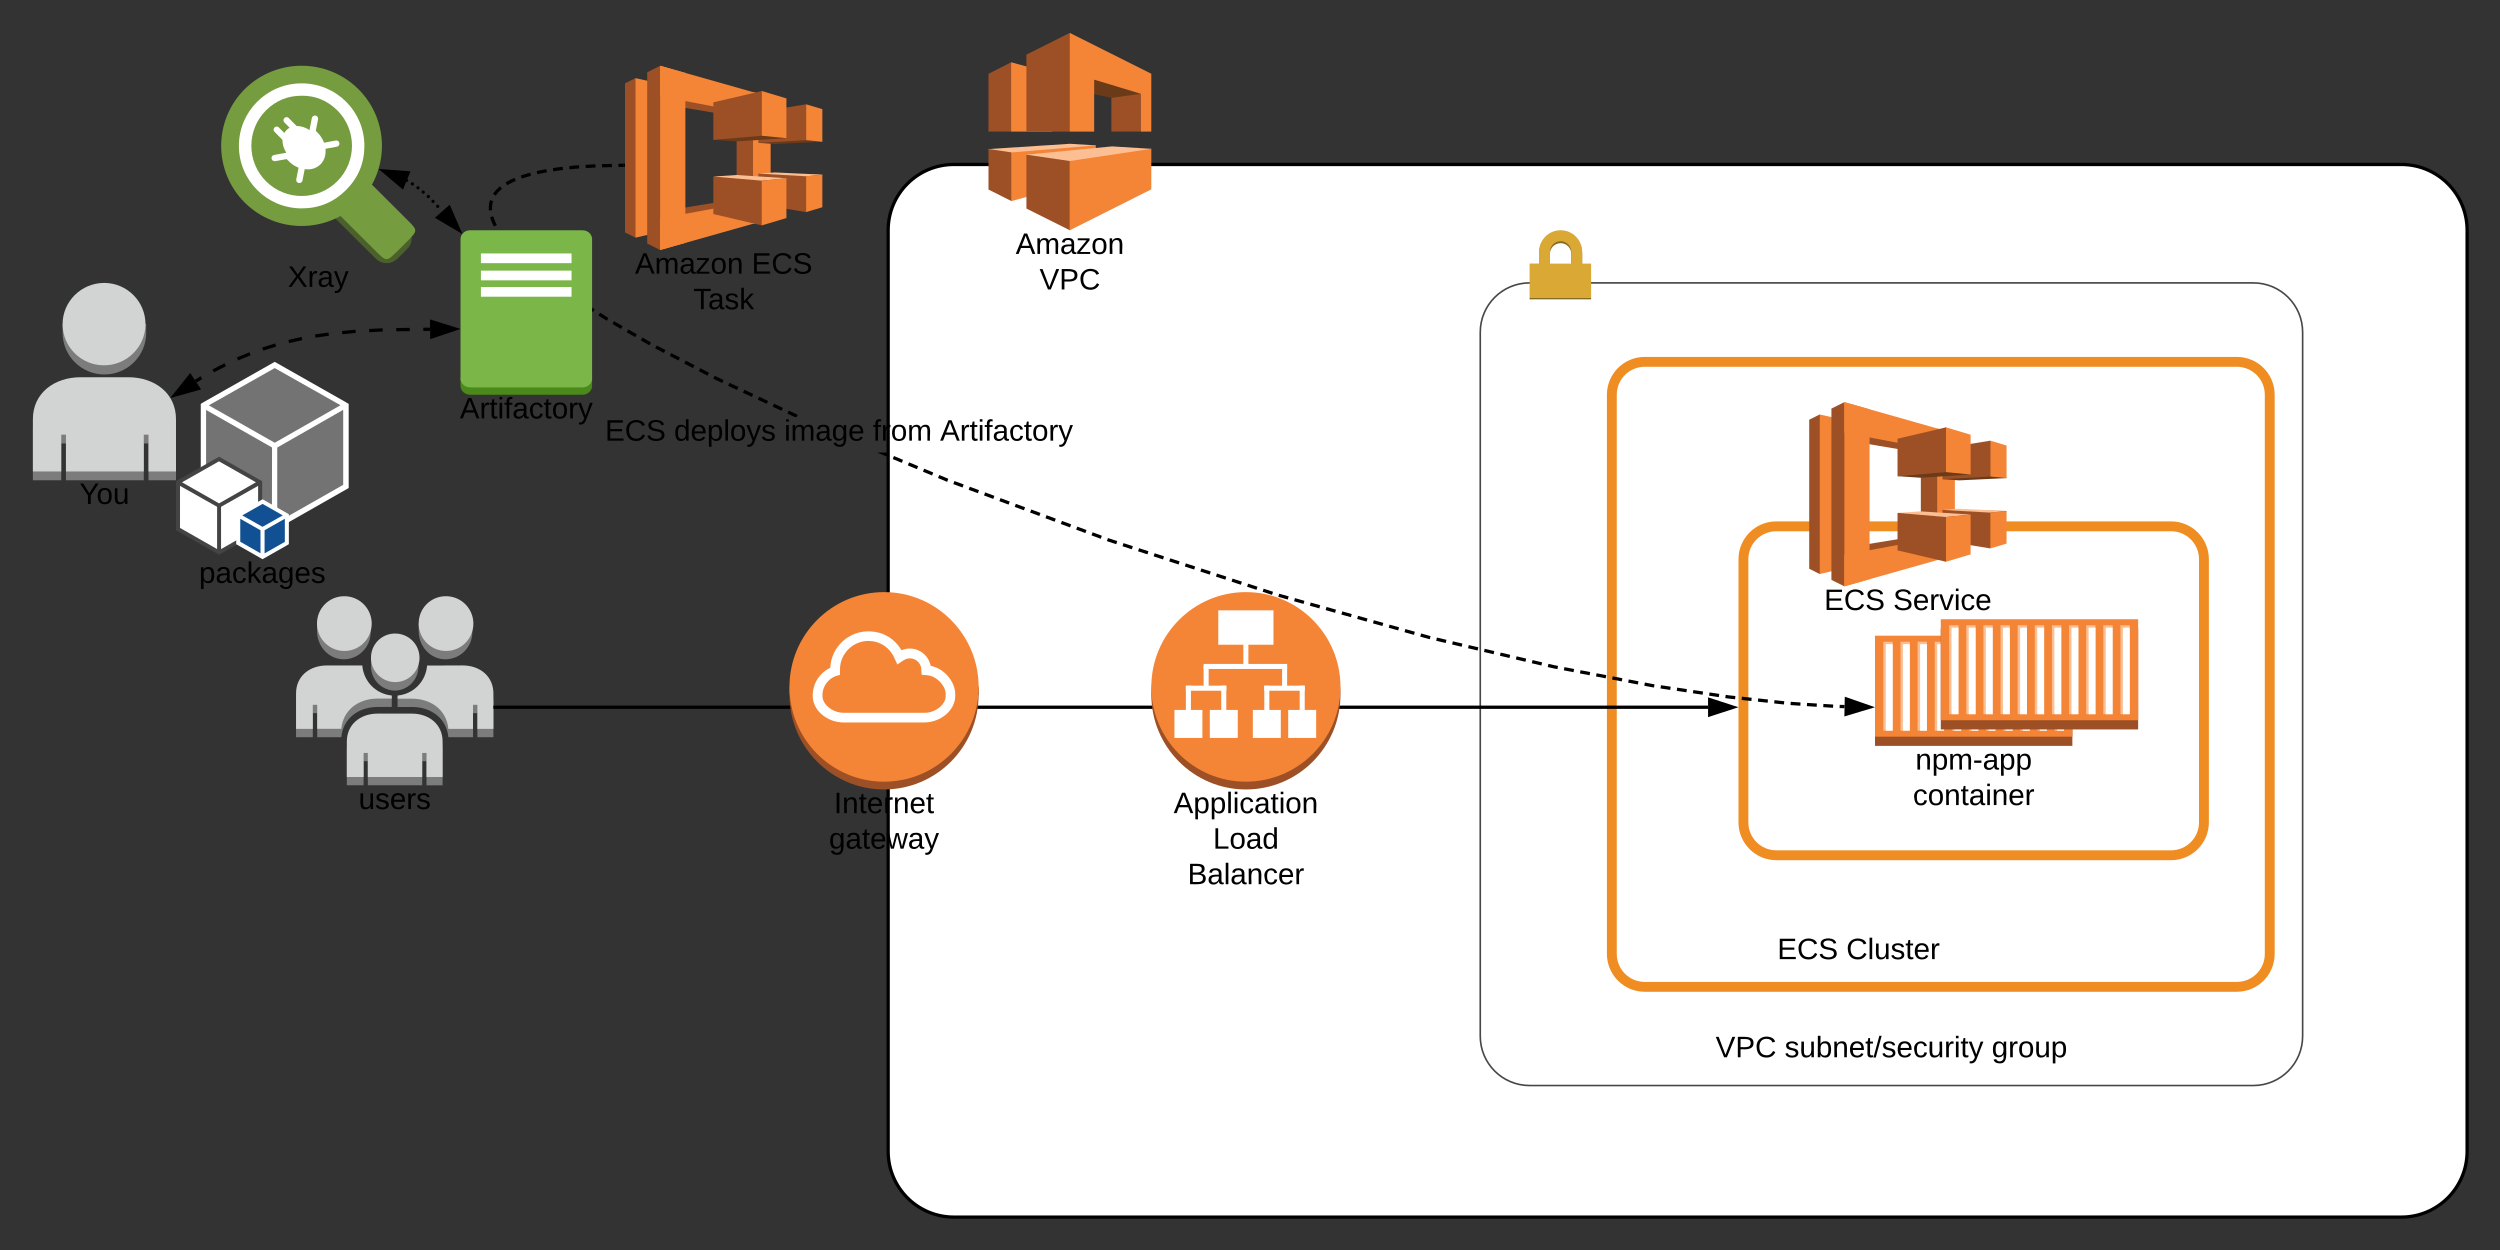 <svg xmlns="http://www.w3.org/2000/svg" xmlns:xlink="http://www.w3.org/1999/xlink" xmlns:lucid="lucid" width="1520" height="760"><rect width="100%" height="100%" fill="#333333" stroke="none"/><g transform="translate(-280 -260)" lucid:page-tab-id="w-uMUxCK7cDO"><path d="M820 400c0-22.1 17.9-40 40-40h880c22.1 0 40 17.9 40 40v560c0 22.1-17.9 40-40 40H860c-22.1 0-40-17.9-40-40z" stroke="#000" stroke-width="2" fill="#fff"/><path d="M1260 500c0-11.05 8.95-20 20-20h360c11.05 0 20 8.95 20 20v340c0 11.05-8.95 20-20 20h-360c-11.05 0-20-8.95-20-20z" stroke="#ef8d22" stroke-width="6" fill="#fff"/><path d="M1340 600c0-11.05 8.95-20 20-20h240c11.05 0 20 8.95 20 20v160c0 11.05-8.95 20-20 20h-240c-11.05 0-20-8.95-20-20z" stroke="#ef8d22" stroke-width="6" fill="#fff"/><path d="M946.27 348.4l-15.73-.98-49.54 3.2 13.97 31.63 51.3-33.86z" fill="#fbbf93"/><path d="M894.78 297.87l-13.78 7v35.12h13.78l19.5-17.74-19.5-24.4z" fill="#9d5025"/><path d="M946.27 348.38l-51.3 4.3v29.57l51.3-14V348.4zM919.78 340h-25v-42.13l25 6.78V340z" fill="#f58536"/><path d="M955.72 339.95l17.94.04v-34.56l-17.94 2.97v31.55z" fill="#9d5025"/><path d="M920.57 311.9l16.14-16.25L973.66 317l-17.94 2.53-35.13-7.62z" fill="#6b3a19"/><path d="M904.06 340h26.38l13.83-27.72L930.44 280l-26.38 13.2V340z" fill="#9d5025"/><path d="M930.44 280v60h14.82v-31.56l28.4 8.58V340h6.33v-35.16L930.43 280z" fill="#f58536"/><path d="M881 350.6l13.98 2.06v29.6l-13.98-7V350.6z" fill="#9d5025"/><path d="M980 350.48L956.14 349l-52.1 5.05L930.42 400l49.6-49.52z" fill="#fbbf93"/><path d="M980 350.48l-49.56 7.42V400L980 375.12v-24.65z" fill="#f58536"/><path d="M904.06 354.05l26.38 3.86V400l-26.38-13.2v-32.75z" fill="#9d5025"/><use xlink:href="#a" transform="matrix(1,0,0,1,881,400) translate(16.525 14.4)"/><use xlink:href="#b" transform="matrix(1,0,0,1,881,400) translate(31.025 36)"/><path d="M1420 652.1h120v61.4h-120v-61.4z" fill="#9d5025"/><path d="M1420 646.5h120v61.4h-120v-61.4z" fill="#f58536"/><path d="M1445.92 650.17h5.65v54.08h-5.65v-54.08zM1456.34 650.17h5.65v54.08h-5.66v-54.08zM1466.75 650.17h5.65v54.08h-5.65v-54.08zM1425.1 650.17h5.64v54.08h-5.65v-54.08zM1435.5 650.17h5.66v54.08h-5.66v-54.08zM1477.17 650.17h5.65v54.08h-5.65v-54.08zM1487.58 650.17h5.66v54.08h-5.66v-54.08zM1498 650.17h5.65v54.08H1498v-54.08zM1508.4 650.17h5.66v54.08h-5.66v-54.08zM1518.82 650.17h5.65v54.08h-5.65v-54.08zM1529.24 650.17h5.65v54.08h-5.66v-54.08z" fill="#fbbf93"/><path d="M1426.56 651.63h4.2v52.62h-4.2v-52.62zM1436.98 651.63h4.2v52.62h-4.2v-52.62zM1447.4 651.63h4.18v52.62h-4.18v-52.62zM1457.8 651.63h4.2v52.62h-4.2v-52.62zM1468.22 651.63h4.18v52.62h-4.18v-52.62zM1478.63 651.63h4.2v52.62h-4.2v-52.62zM1489.05 651.63h4.2v52.62h-4.2v-52.62zM1499.46 651.63h4.2v52.62h-4.2v-52.62zM1509.88 651.63h4.2v52.62h-4.2v-52.62zM1520.3 651.63h4.18v52.62h-4.18v-52.62zM1530.7 651.63h4.2v52.62h-4.2v-52.62z" fill="#fff"/><use xlink:href="#c" transform="matrix(1,0,0,1,1420,713.5) translate(24.55 14.4)"/><use xlink:href="#d" transform="matrix(1,0,0,1,1420,713.5) translate(23.05 36)"/><path d="M1180 462c0-16.57 13.43-30 30-30h440c16.57 0 30 13.43 30 30v428c0 16.57-13.43 30-30 30h-440c-16.57 0-30-13.43-30-30z" stroke="#474747" fill-opacity="0"/><path d="M1241.97 420.24v-5.9c0-7.25-5.88-13.13-13.12-13.13-7.24 0-13.12 5.9-13.12 13.14v5.9h6.64v-5.9c0-3.58 2.9-6.5 6.48-6.5 3.57 0 6.48 2.92 6.48 6.5v5.9h6.64z" fill="#876a22"/><path d="M1241.98 420.26h5.42v20.83H1210v-20.84h5.72v-7.1c0-7.28 5.87-13.16 13.13-13.16 7.26 0 13.13 5.88 13.13 13.15v7.1zm-6.66 0v-7.1c0-3.6-2.88-6.5-6.47-6.5-3.6 0-6.47 2.9-6.47 6.5v7.1h12.94z" fill="#daa835"/><path d="M1210 441.1h37.4v.9H1210z" fill="#876a22"/><use xlink:href="#e" transform="matrix(1,0,0,1,1180,890) translate(143.1 12.8)"/><use xlink:href="#f" transform="matrix(1,0,0,1,1180,890) translate(185.05 12.8)"/><use xlink:href="#g" transform="matrix(1,0,0,1,1180,890) translate(310.95 12.8)"/><path d="M666.4 307.48l-6.4 3.2v90.63l6.4 3.2 25.33-46.66-25.32-50.36zM685.97 323.83l9.43-13.4 42.4 18.85-9.9 1.58-41.93-7.03zM678.62 389.1l10.42 14.33 48.77-21.05-9.4-1.46-49.78 8.2z" fill="#9d5025"/><path d="M681.38 401l-14.96 3.5V307.5l14.96 3.4V401z" fill="#f58536"/><path d="M673.5 303.92l7.9-3.92 14.8 62.27L681.4 412l-7.9-3.92V303.92zM727.86 380.83l9.95 1.53 9.12-25.37-9.1-27.7-9.96 1.58v49.95z" fill="#9d5025"/><path d="M696.7 407.63L681.38 412V300l15.32 4.37v103.26z" fill="#f58536"/><path d="M748.25 380.42l-66.87 12.44V412l66.87-18.9v-12.68zM748.37 331.28l-67-12.73V300l67 19v12.28z" fill="#f58536"/><path d="M737.82 316l10.74 2.97v74.12l-10.74 2.95V316z" fill="#f58536"/><path d="M780 346.2l-28.78 1.36-10.16-.7 29.08-23.43L780 346.2z" fill="#6b3a19"/><path d="M741.06 346.86l29.08-1.64v-21.8l-29.08 4.72v18.72z" fill="#9d5025"/><path d="M713.7 345.02l29.47-29.7 14.98 28.7-30.54 1.94-13.9-.94z" fill="#6b3a19"/><path d="M713.7 345.04l29.46-2.5v-27.2l-29.46 6.88v22.82zM741.06 365.5l38.93.7-9.86 22.74-29.08-4.7V365.5z" fill="#9d5025"/><path d="M713.7 367.35l44.45 1-14.98 28.7-29.47-6.9v-22.8z" fill="#9d5025"/><path d="M713.7 367.34l29.47 2.5 14.98-1.48-30.54-1.96-13.9.94zM780 366.18l-28.78-1.34-10.16.67 29.08 1.67 9.85-1z" fill="#fbbf93"/><path d="M770.15 345.2l9.84 1v-19.83l-9.85-2.94v21.78zM758.14 344.03l-14.98-1.5v-27.2l14.98 4.5v24.2zM770.15 367.16l9.84-.98V386l-9.85 2.94v-21.78zM758.14 368.36l-14.98 1.5v27.18l14.98-4.48v-24.2z" fill="#f58536"/><use xlink:href="#h" transform="matrix(1,0,0,1,660,412) translate(6.05 14.4)"/><use xlink:href="#i" transform="matrix(1,0,0,1,660,412) translate(77 14.4)"/><use xlink:href="#j" transform="matrix(1,0,0,1,660,412) translate(41.525 36)"/><path d="M1386.4 511.98l-6.4 3.2v90.63l6.4 3.2 25.33-46.66-25.32-50.36zM1405.97 528.33l9.43-13.4 42.4 18.85-9.9 1.58-41.93-7.03zM1398.62 593.6l10.42 14.33 48.77-21.05-9.4-1.46-49.78 8.2z" fill="#9d5025"/><path d="M1401.38 605.5l-14.96 3.5V512l14.96 3.4v90.13z" fill="#f58536"/><path d="M1393.5 508.42l7.9-3.92 14.8 62.27-14.8 49.73-7.9-3.92V508.42zM1447.86 585.33l9.95 1.53 9.12-25.37-9.1-27.7-9.96 1.58v49.95z" fill="#9d5025"/><path d="M1416.7 612.13l-15.32 4.37v-112l15.32 4.37v103.26z" fill="#f58536"/><path d="M1468.25 584.92l-66.87 12.44v19.13l66.87-18.9v-12.68zM1468.37 535.78l-67-12.73V504.5l67 19v12.28z" fill="#f58536"/><path d="M1457.82 520.5l10.74 2.97v74.12l-10.74 2.95V520.5z" fill="#f58536"/><path d="M1500 550.7l-28.78 1.36-10.16-.7 29.08-23.43 9.85 22.77z" fill="#6b3a19"/><path d="M1461.06 551.36l29.08-1.64v-21.8l-29.08 4.72v18.72z" fill="#9d5025"/><path d="M1433.7 549.52l29.47-29.7 14.98 28.7-30.54 1.94-13.9-.94z" fill="#6b3a19"/><path d="M1433.7 549.54l29.46-2.5v-27.2l-29.46 6.88v22.82zM1461.06 570l38.93.7-9.86 22.74-29.08-4.7V570z" fill="#9d5025"/><path d="M1433.7 571.85l44.45 1-14.98 28.7-29.47-6.9v-22.8z" fill="#9d5025"/><path d="M1433.7 571.84l29.47 2.5 14.98-1.48-30.54-1.96-13.9.94zM1500 570.68l-28.78-1.34-10.16.67 29.08 1.67 9.85-1z" fill="#fbbf93"/><path d="M1490.15 549.7l9.84 1v-19.83l-9.85-2.94v21.78zM1478.14 548.53l-14.98-1.5v-27.2l14.98 4.5v24.2zM1490.15 571.66l9.84-.98v19.82l-9.85 2.94v-21.78zM1478.14 572.86l-14.98 1.5v27.18l14.98-4.48v-24.2z" fill="#f58536"/><use xlink:href="#k" transform="matrix(1,0,0,1,1380,616.5) translate(9.075 14.4)"/><use xlink:href="#l" transform="matrix(1,0,0,1,1380,616.5) translate(51.025 14.4)"/><path d="M1460 642.1h120v61.4h-120v-61.4z" fill="#9d5025"/><path d="M1460 636.5h120v61.4h-120v-61.4z" fill="#f58536"/><path d="M1485.92 640.17h5.65v54.08h-5.65v-54.08zM1496.34 640.17h5.65v54.08h-5.66v-54.08zM1506.75 640.17h5.65v54.08h-5.65v-54.08zM1465.1 640.17h5.64v54.08h-5.65v-54.08zM1475.5 640.17h5.66v54.08h-5.66v-54.08zM1517.17 640.17h5.65v54.08h-5.65v-54.08zM1527.58 640.17h5.66v54.08h-5.66v-54.08zM1538 640.17h5.65v54.08H1538v-54.08zM1548.4 640.17h5.66v54.08h-5.66v-54.08zM1558.82 640.17h5.65v54.08h-5.65v-54.08zM1569.24 640.17h5.65v54.08h-5.66v-54.08z" fill="#fbbf93"/><path d="M1466.56 641.63h4.2v52.62h-4.2v-52.62zM1476.98 641.63h4.2v52.62h-4.2v-52.62zM1487.4 641.63h4.18v52.62h-4.18v-52.62zM1497.8 641.63h4.2v52.62h-4.2v-52.62zM1508.22 641.63h4.18v52.62h-4.18v-52.62zM1518.63 641.63h4.2v52.62h-4.2v-52.62zM1529.05 641.63h4.2v52.62h-4.2v-52.62zM1539.46 641.63h4.2v52.62h-4.2v-52.62zM1549.88 641.63h4.2v52.62h-4.2v-52.62zM1560.3 641.63h4.18v52.62h-4.18v-52.62zM1570.7 641.63h4.2v52.62h-4.2v-52.62z" fill="#fff"/><path d="M1320 820h180v40h-180z" stroke="#000" stroke-opacity="0" stroke-width="2" fill="#fff" fill-opacity="0"/><use xlink:href="#k" transform="matrix(1,0,0,1,1325,825) translate(35.6 18.15)"/><use xlink:href="#m" transform="matrix(1,0,0,1,1325,825) translate(77.55 18.15)"/><path d="M561.18 669.72c11.06 0 18.8 6.98 18.8 16.92v21.58h-9.72v-14.64h-2.67v14.64H552.6c-1-10.94-9.84-18.38-22.24-18.38h-8.62v-5.97c9.5-.85 17.12-4.5 17.94-14.2h.87zM499.34 669.7h.93c.88 9.68 8.44 13.34 17.93 14.2v5.93h-8.44c-12.4 0-21.3 7.48-22.23 18.4h-14.67v-14.66h-2.68v14.65H460V686.6c0-10 7.74-16.94 18.86-16.94z" fill="#7d7c7c"/><path d="M530.3 698.93c11.06 0 18.8 6.98 18.8 16.93v21.63h-9.78v-14.7h-2.62v14.65h-33.07V722.8h-2.56v14.65h-10.2v-21.6c0-9.94 7.75-16.92 18.8-16.92zM489.06 627.56l16.32 11.6v5c.1 9.14-7.18 16.6-16.28 16.7h-.04c-8.94 0-16.32-7.47-16.32-17.42v-4.4zM550.86 627.56l16.32 11.6v5c.1 9.14-7.18 16.6-16.28 16.7h-.04c-8.94 0-16.32-7.47-16.32-17.42v-4.4zM520 650.34l14.4 10.2v4.5c.14 8.07-6.28 14.72-14.35 14.87H520c-8.17-.2-14.63-6.94-14.42-15.1 0-.12 0-.2.02-.33v-4.02z" fill="#7d7c7c"/><path d="M550.88 622.5c9.18-.17 16.76 7.16 16.93 16.35.17 9.2-7.14 16.78-16.32 16.94-9.18.16-16.76-7.17-16.92-16.35v-.34c-.07-9.08 7.2-16.53 16.32-16.6zM519.96 645.2c8.14-.2 14.9 6.25 15.1 14.4.18 8.15-6.25 14.9-14.4 15.12-8.13.18-14.9-6.26-15.1-14.4v-.36c-.08-8.07 6.35-14.65 14.4-14.77zM561.18 664.58c11.06 0 18.8 6.98 18.8 16.94v21.64h-9.72V688.5h-2.67v14.66H552.6c-1-10.96-9.84-18.36-22.24-18.36h-8.62v-1.9c9.73-.96 17.12-8.52 17.94-18.24h.87zM499.34 664.6h.93c.82 9.75 8.2 17.3 17.93 18.27v1.85h-8.44c-12.4 0-21.3 7.48-22.23 18.4h-14.67V688.5h-2.68v14.65H460v-21.63c0-10 7.74-16.93 18.86-16.93z" fill="#d2d3d3"/><path d="M530.3 693.87c11.06 0 18.8 6.98 18.8 16.93v21.63h-9.78v-14.65h-2.62v14.65h-33.07v-14.65h-2.56v14.65h-10.2V710.8c0-9.95 7.75-16.93 18.8-16.93zM489.07 622.5c9.18-.17 16.76 7.16 16.93 16.35.16 9.2-7.15 16.78-16.33 16.94-9.18.16-16.76-7.17-16.93-16.35v-.34c-.06-9.08 7.22-16.5 16.33-16.6z" fill="#d2d3d3"/><use xlink:href="#n" transform="matrix(1,0,0,1,460,737.5) translate(38.025 14.4)"/><path d="M581 690h737.5" stroke="#000" stroke-width="2" fill="none"/><path d="M581.02 691H580v-2H581z"/><path d="M1333.76 690l-14.26 4.64v-9.28z" stroke="#000" stroke-width="2"/><path d="M875 682.36c0 31.8-25.76 57.63-57.5 57.63S760 714.16 760 682.35c0-31.8 25.76-57.63 57.5-57.63s57.5 25.82 57.5 57.63z" fill="#9d5025"/><path d="M760 677.62h115v4.73H760v-4.73z" fill="#9d5025"/><path d="M875 677.63c0 31.8-25.76 57.63-57.5 57.63S760 709.44 760 677.63c0-31.8 25.76-57.63 57.5-57.63s57.5 25.82 57.5 57.63z" fill="#f58536"/><path d="M774.14 683.36v-1.5c.44-7 4.34-12.8 10.66-15.86.6-12.86 11.52-22.8 24.43-22.12 8.05.38 14.8 4.5 18.88 11.47 6.6-2.77 14.13.28 16.9 6.82.43.95.7 1.72.86 2.67 8.67 1.72 14.9 10.03 14.9 17.02v1.4c0 8.53-8.83 16-18.88 16h-48.94c-9.96.07-18.8-7.42-18.8-15.9z" fill="#fff"/><path d="M829.27 661.48l-3.67 2.54-1.87-4.06c-2.85-6.34-8.7-10.23-15.66-10.27H808c-9.52 0-17.3 7.77-17.3 17.38v3.23l-2.7.8c-4.57 1.83-7.57 5.85-7.94 10.8v1.4c0 4.66 5.7 10.08 12.96 10.08h49c7.33 0 12.95-5.42 12.95-10.1v-1.4c0-4.7-5.25-10.87-11.3-11.35l-3.3-.26-.24-3.28c0-1.4-.44-2.54-1.2-3.68-2.17-3.2-6.5-3.98-9.66-1.8z" fill="#f58536"/><use xlink:href="#o" transform="matrix(1,0,0,1,760,740) translate(27.025 14.4)"/><use xlink:href="#p" transform="matrix(1,0,0,1,760,740) translate(24.025 36)"/><path d="M1095 682.36c0 31.8-25.76 57.63-57.5 57.63S980 714.16 980 682.35c0-31.8 25.76-57.63 57.5-57.63s57.5 25.82 57.5 57.63z" fill="#9d5025"/><path d="M1095 677.63c0 31.8-25.76 57.63-57.5 57.63S980 709.44 980 677.63c0-31.8 25.76-57.63 57.5-57.63s57.5 25.82 57.5 57.63z" fill="#f58536"/><path d="M1054.27 631.08V652h-33.56v-20.92h33.57zM1080.22 691.64v17.04h-17v-17.04h17zM1058.73 691.64v17.04h-17v-17.04h17zM1032.56 691.64v17.04h-17v-17.04h17zM1011.05 691.64v17.04h-17v-17.04h17z" fill="#fff"/><path d="M1001.02 676.9h3.06v16.7h-3.06v-16.7z" fill="#fff"/><path d="M1001.02 676.9h24.57v3.05H1001v-3.06z" fill="#fff"/><path d="M1022.53 676.9h3.06v16.7h-3.07v-16.7zM1048.7 676.9h3.06v16.7h-3.06v-16.7z" fill="#fff"/><path d="M1048.7 676.9h24.57v3.05h-24.57v-3.06z" fill="#fff"/><path d="M1070.2 676.9h3.07v16.7h-3.06v-16.7zM1011.8 664.95h3.06v13.47h-3.06v-13.47zM1035.96 648.92h3.06v16.28h-3.06v-16.28z" fill="#fff"/><path d="M1011.8 663.67h50.77v3.06h-50.77v-3.06z" fill="#fff"/><path d="M1059.5 664.95h3.07v13.47h-3.06v-13.47z" fill="#fff"/><use xlink:href="#q" transform="matrix(1,0,0,1,980,740) translate(13.575 14.4)"/><use xlink:href="#r" transform="matrix(1,0,0,1,980,740) translate(37.5 36)"/><use xlink:href="#s" transform="matrix(1,0,0,1,980,740) translate(22.05 57.6)"/><path d="M1401.52 688.6l-.04 2-3-.07.06-2zm-6.92-.24l-.13 2-5.96-.4.14-1.98zm-9.94-.63l-.12 2-5.96-.4.12-1.98zm-9.93-.64l-.13 2-5.96-.4.13-2zm-9.9-.76l-.2 2-5.94-.64.2-2zm-9.9-1.05l-.2 1.98-5.94-.63.2-2zm-9.9-1.06l-.2 2-5.94-.64.2-2zm-13.8-1.46l3.9.4-.2 2-3.95-.42-2.03-.3.3-1.98zm-5.92-.88l-.28 1.98-5.9-.88.28-1.98zm-9.84-1.47l-.3 1.98-5.9-.87.3-1.97zm-9.85-1.46l-.28 1.98-5.9-.88.28-1.98zm-9.84-1.46l-.3 2-5.9-.9.3-1.97zm-11.16-1.65l1.3.2-.28 1.97-1.35-.2-4.57-.87.38-1.97zm-8.44-1.62l-.37 1.97-5.88-1.13.38-1.96zm-9.77-1.87l-.4 1.96-5.86-1.12.38-1.97zm-9.8-1.88l-.37 1.97-5.87-1.13.38-1.96zm-9.77-1.87l-.38 1.97-5.87-1.12.38-1.96zm-9.78-1.86l-.38 1.96-5.87-1.12.38-1.97zm-12.18-2.34l2.4.46-.38 1.97-2.44-.47-3.45-.8.47-1.96zm-7.27-1.7l-.46 1.94-5.82-1.37.46-1.95zm-9.7-2.3l-.45 1.96-5.82-1.37.46-1.96zm-9.7-2.27l-.45 1.94-5.8-1.36.45-1.94zm-9.68-2.28l-.46 1.94-5.8-1.38.44-1.94zm-9.7-2.3l-.45 1.96-5.82-1.36.46-1.94zm-9.7-2.27l-.44 1.95-5.82-1.37.46-1.95zm-9.68-2.28l-.46 1.95-5.8-1.37.45-1.95zm-10.23-2.4l.55.12-.46 1.95-.6-.14-5.2-1.46.53-1.93zm-9-2.53l-.54 1.93-5.76-1.6.54-1.94zm-9.6-2.68l-.53 1.9-5.76-1.6.55-1.92zm-9.58-2.7l-.54 1.93-5.75-1.6.53-1.94zm-9.6-2.68l-.53 1.93-5.76-1.6.54-1.94zm-9.58-2.68l-.54 1.92-5.75-1.6.54-1.93zm-9.6-2.7l-.53 1.94-5.74-1.6.54-1.94zm-9.58-2.67l-.54 1.93-5.75-1.6.54-1.94zm-9.6-2.68l-.53 1.9-5.75-1.6.54-1.92zm-9.58-2.7l-.53 1.93-5.76-1.6.53-1.94zm-9.5-2.8l-.62 1.9-5.68-1.85.6-1.9zm-9.47-3.08l-.6 1.9-5.7-1.85.63-1.9zm-9.46-3.08l-.62 1.9-5.68-1.84.62-1.9zm-9.47-3.08l-.62 1.9-5.68-1.84.62-1.9zm-9.47-3.08l-.62 1.9-5.68-1.84.62-1.9zm-9.47-3.08l-.62 1.9-5.67-1.84.62-1.9zm-9.47-3.07l-.62 1.9-5.68-1.85.62-1.9zm-9.47-3.08l-.63 1.9-5.68-1.85.6-1.9zm-9.48-3.08l-.62 1.9-5.68-1.85.62-1.9zm-9.47-3.08l-.62 1.9-5.68-1.85.62-1.9zm-13.96-4.55l4.48 1.46-.62 1.9-4.53-1.46-1.17-.44.7-1.87zm-4.88-1.8l-.7 1.87-5.6-2.08.7-1.88zm-9.33-3.47l-.7 1.87-5.6-2.08.7-1.87zm-9.34-3.47l-.7 1.88-5.6-2.08.7-1.87zm-9.34-3.46l-.7 1.88-5.6-2.08.7-1.88zm-9.33-3.47l-.7 1.88-5.6-2.08.7-1.88zm-9.35-3.46l-.7 1.88-5.6-2.08.7-1.87zm-9.33-3.46l-.7 1.87-5.6-2.07.7-1.87zm-9.33-3.47l-.7 1.88-5.6-2.08.68-1.88zm-9.35-3.46l-.7 1.88-5.6-2.08.7-1.87zm-9.33-3.46l-.7 1.87-5.6-2.07.7-1.87zm-9.85-3.66l.5.2-.68 1.87-.57-.2-5-2.1.77-1.85zm-8.64-3.62l-.77 1.84-5.5-2.3.76-1.85zm-9.18-3.85l-.78 1.85-5.5-2.3.77-1.85zm-9.2-3.84l-.76 1.84-5.52-2.3.78-1.85zm-9.17-3.85l-.77 1.85-5.5-2.3.05-.13h4.84zM765 512.2l-.6 1.32h-1.27l-4.38-2.05.85-1.8zm-9-4.23l-.85 1.8-5.4-2.53.84-1.8zm-9.02-4.23l-.85 1.8-5.4-2.53.84-1.8zm-9-4.23l-.86 1.82-5.4-2.53.84-1.83zm-9.03-4.22l-.85 1.8-5.4-2.52.85-1.8zm-12.43-5.83l3.42 1.6-.85 1.82-3.47-1.63-1.95-1 .93-1.8zm-5.44-2.84l-.93 1.8-5.3-2.77.93-1.78zm-8.83-4.6l-.93 1.8-5.3-2.77.93-1.78zm-8.83-4.6l-.93 1.78-5.3-2.76.92-1.77zm-8.83-4.6l-.94 1.78-5.3-2.76.93-1.77zm-8.8-4.6l-1 1.73-5.17-2.98 1-1.73zm-8.62-4.97l-1 1.73-5.18-2.98 1-1.73zm-8.63-4.97l-1 1.73-5.17-3 1-1.72zm-8.92-5.13l.3.16-1 1.73-.33-.2-4.77-3 1.07-1.7zm-8.1-5.13l-1.06 1.7-5.05-3.2 1.07-1.7zm-10.28-6.5l1.87 1.18-1.07 1.7-1.9-1.22-3.1-2.14 1.15-1.64zm-6.33-4.4l-1.14 1.65-4.9-3.4 1.13-1.65zm-8.1-5.7l-1.2 1.58-4.77-3.6 1.2-1.6zm-7.9-6l-1.26 1.53-4.6-3.8 1.26-1.55zm-11.45-9.84l3.86 3.47-1.34 1.48-3.9-3.48-.56-.55 1.4-1.43zm-6.8-6.9l2.97 3.15.45.45-1.4 1.43-.5-.47-3-3.2-.65-.74 1.5-1.3zm-5.64-7.05l1.47 2.04 1.03 1.3-1.57 1.24-1.05-1.33-1.52-2.1-.98-1.47 1.67-1.1zm-4.9-9.36l.35 1 .43 1.08.53 1.18.66 1.3-1.8.9-.68-1.35-.56-1.26-.46-1.17-.37-1.07-.24-.8 1.9-.57zm-.33-9.98l-.16.53-.13.52-.1.54-.1.56-.07.57-.05.57-.03.6v.64l.03.66.03.33-2 .16-.02-.37-.03-.75v-.7l.03-.7.06-.67.08-.65.1-.64.14-.64.16-.6.17-.58zm5.45-7.46l-.53.45-.67.6-.6.58-.53.57-.48.56-.43.54-.38.53-.2.32-1.68-1.1.24-.36.44-.6.48-.62.53-.62.6-.63.65-.64.73-.67.58-.47zm8.35-4.8l-.75.3-1.72.8-1.47.78-1.28.74-1-1.74 1.32-.76 1.54-.8 1.8-.85.78-.33zm9.3-3.14l-2.72.76-2.92.94-.62-1.9 2.96-.96 2.77-.77zm9.65-2.1l-4.47.85-1.35.33-.45-1.95 1.38-.32 4.52-.86zm9.77-1.4l-1.68.17-4.2.62-.3-1.98 4.25-.62 1.7-.18zm9.87-.93l-2.3.14-3.62.37-.2-1.98 3.67-.4 2.32-.13zm9.93-.62l-5.96.38-.13-2 5.97-.37zm9.9-.2l-5.96.12-.04-2 5.97-.12zm6.98-.14l-2.98.06-.04-2 3-.06z"/><path d="M660 361.44l-1.02.02-.04-2 1.06-.02zM1416.76 689.93l-14.36 4.32.2-9.26z"/><path d="M1420 690l-18.63 5.6.26-12zm-16.57 2.9l10.1-3.04-9.96-3.48z"/><use xlink:href="#k" transform="matrix(1,0,0,1,647.869,513.523) translate(0 14.4)"/><use xlink:href="#t" transform="matrix(1,0,0,1,647.869,513.523) translate(41.95 14.4)"/><use xlink:href="#u" transform="matrix(1,0,0,1,647.869,513.523) translate(108.9 14.4)"/><use xlink:href="#v" transform="matrix(1,0,0,1,647.869,513.523) translate(162.8 14.4)"/><use xlink:href="#w" transform="matrix(1,0,0,1,647.869,513.523) translate(203.7 14.4)"/><path d="M611.2 404.4c3.27 0 5.83 2.4 5.83 5.35l22.96 80v4.9c0 2.95-2.65 5.34-5.85 5.34h-68.3c-3.2 0-5.85-2.4-5.85-5.36v-4.4l25.76-80.5c0-2.95 2.56-5.34 5.84-5.34z" fill="#4c891b"/><path d="M634.15 400c3.2 0 5.84 2.4 5.84 5.35v84.83c0 2.96-2.65 5.35-5.85 5.35h-68.3c-3.2 0-5.85-2.4-5.85-5.35v-84.83c0-2.96 2.64-5.35 5.84-5.35z" fill="#7ab648"/><path d="M627.5 440.4h-55.1v-5.88h55.1zm0-9.96h-55.1v-5.9h55.1zm0-10.44h-55.1v-5.9h55.1z" fill="#fff"/><use xlink:href="#x" transform="matrix(1,0,0,1,560,500) translate(-0.425 14.4)"/><path d="M343.47 437.38l25.4 19.72v5.33c0 13.93-11.38 25.25-25.4 25.25-14 0-25.4-11.32-25.4-25.25v-5.33zM357.94 494.7c16.1 0 29.06 9.67 29.06 25.43V552h-16.7v-22.36h-2.88V552H320.1v-22.36h-2.87V552H300v-31.87c0-15.76 12.96-25.44 29.06-25.44z" fill="#7d7c7c"/><path d="M343.45 432c13.9.1 25.1 11.43 25 25.26-.1 13.83-11.5 24.95-25.4 24.85-13.8-.1-24.95-11.2-25-25 0-13.87 11.4-25.1 25.35-25.1h.05zM357.94 489.36c16.1 0 29.06 9.68 29.06 25.44v31.86h-16.7v-22.4h-2.88v22.4H320.1v-22.4h-2.87v22.4H300V514.8c0-15.76 12.96-25.44 29.06-25.44z" fill="#d2d3d3"/><use xlink:href="#y" transform="matrix(1,0,0,1,300,552) translate(28.325 14.4)"/><path d="M398.95 491.78l2.93-1.83.58-.33m7.16-4.07l.4-.23 6.92-3.56m7.46-3.5l.8-.36 6.8-2.8m7.73-2.84l.12-.05 7.46-2.35.28-.08m7.96-2.14l7.8-1.77.24-.04m8.1-1.5l.74-.12 7.4-1.04m8.2-.93l7.67-.74.52-.04m8.22-.45l8.23-.43m8.24-.15l8.24-.1m8.24-.08l4.12-.04" stroke="#000" stroke-width="2" fill="none"/><path d="M386.23 500.2l9.33-11.73 5.12 7.72zM556.76 460.03l-14.2 4.8-.1-9.28z" stroke="#000" stroke-width="2"/><path d="M447.02 580.43l43.36-24.7v-49.26l-43.36 24.63v49.33z" fill="#737373"/><path d="M403.7 555.72l43.33 24.68v-49.3l-43.33-24.6v49.22zM490.3 506.42L447 481.87l-43.26 24.55L447 531.07l43.3-24.65z" fill="#737373"/><path d="M447.03 529.2l40.02-22.74-.04-.02-39.97 22.75zM407.06 506.44l-.08.02 40.05 22.73-39.97-22.76z" fill="#fff"/><path d="M490.28 504.55L447.03 480l-43.34 24.55-1.63 1.03v51.15l43.34 24.66 1.63.9 1.62-.9L492 556.72v-51.15zm-1.62 50.24l-40.1 22.8V532.1l40.1-22.92zm-43.34 22.8l-40.02-22.8v-45.54l40.1 22.82zm-38.3-71.2l40-22.6 40.02 22.6-40 22.8-40.12-22.7z" fill="#fff"/><path d="M413.23 595.8l24.9-14.17v-28.3l-24.9 14.16v28.3zM388.2 581.65l25 14.25v-28.45l-25-14.2v28.4zM438 553.24l-24.8-14.07-24.8 14.07 24.8 14.12 24.8-14.12z" fill="#fff"/><path d="M413.2 566.03l22.48-12.77h-.02l-22.46 12.77zM390.7 553.25l22.5 12.78-22.5-12.78z" fill="#fff"/><path d="M438.14 551.87l-24.94-14.2-24.94 14.2-1.26.72v29.8l25 14.18 1.2.72 1.2-.72 25-14.18v-29.87zm-1.2 29.1l-22.54 12.87v-25.7l22.53-12.75zm-24.95 12.87l-22.54-12.87V555.4L412 568.14zm-21.33-40.6l22.48-12.75 22.47 12.74-22.42 12.82-22.53-12.82z" fill="#444"/><path d="M439.86 598.15l14.3-8.15v-16.24l-14.3 8.14v16.25zM425.07 590l14.3 8.15V581.9l-14.3-8.14V590zM453.84 573.34l-14.22-8.07-14.22 8.07 14.22 8.1 14.22-8.1z" fill="#115193"/><path d="M439.63 580.34l12.3-6.98h-.02l-12.27 6.98zM427.33 573.35l12.3 7-12.3-7z" fill="#fff"/><path d="M454.4 571.94l-14.76-8.38-14.78 8.38-1.25.7v18.24l14.8 8.42 1.2.7 1.23-.7 14.78-8.42v-18.25zm-1.22 17.52l-12.32 7v-14.07l12.32-7zm-27.1-14.03l12.3 6.96v14.02l-12.3-7.03zm1.24-2.07l12.32-7 12.3 7-12.33 6.95-12.3-6.94z" fill="#fff"/><use xlink:href="#z" transform="matrix(1,0,0,1,387,600) translate(14 14.4)"/><path d="M527.48 411.45l-5.8 5.77c-3.62 3.7-9.64 3.7-13.27 0l-52.56-52.3c-3.7-3.7-3.7-9.7 0-13.3l5.8-5.77c3.62-3.7 9.64-3.7 13.35 0l52.48 52.3 2.78 2v4.7c0 2.6-.93 4.76-2.78 6.6z" fill="#4b612c"/><path d="M463.38 304.66l-31.47 12.4-17.38 32.3v3.98c0-26.87 21.9-48.68 48.86-48.68s48.85 21.8 48.85 48.68v-5.06l-22-33.9z" fill="#4b612c"/><path d="M455.8 346.93l5.8-5.77c6.7-6.6 6.7-6.6 13.3 0l52.6 52.4c6.62 6.6 6.62 6.6 0 13.27l-5.8 5.78c-6.7 6.6-6.7 6.6-13.3 0l-52.6-52.4c-6.6-6.6-6.6-6.6 0-13.27z" fill="#759c3e"/><path d="M497.94 314.22c19.05 19.08 19.05 49.85 0 68.93-19.15 19-50.03 19-69.18 0-19.05-19.08-19.05-49.85 0-68.93 19.15-19 50.03-19 69.18 0z" fill="#759c3e"/><path d="M463.4 386.7c-21.14 0-38.15-17.03-38.15-38.02 0-21.06 17.1-38 38.15-38 21.13 0 38.15 17.02 38.15 38 0 10.5-3.74 19.47-11.22 26.92-7.4 7.37-16.4 11.1-26.93 11.1zm0-68.5c-8.47 0-15.64 2.96-21.67 8.9-11.9 11.93-11.9 31.24.08 43.18 12 11.86 31.3 11.86 43.27-.08 11.9-11.94 11.9-31.25 0-43.1-6.03-5.94-13.28-8.98-21.67-8.9zM463.98 359.22l-2 10.15" fill="#fff"/><path d="M461.98 371.28h-.36c-1.02-.2-1.7-1.18-1.5-2.2l2-10.16c.2-1.03 1.22-1.7 2.26-1.5 1.04.2 1.73 1.2 1.52 2.23l-2 10.16c-.2.9-1 1.52-1.92 1.48zM474.27 349.2l10.2-1.88M474.26 351.08c-1.04.1-1.96-.68-2.04-1.72-.1-1.03.66-1.95 1.7-2.04l10.22-1.88c1.04-.2 2.04.5 2.23 1.54.18 1.04-.5 2.03-1.55 2.22l-10.22 1.88zM457.33 354.22l-10.2 1.86M447.12 357.97c-1.04.1-1.96-.68-2.04-1.72-.1-1.04.66-1.95 1.7-2.05l10.22-1.88c1.04-.18 2.04.5 2.23 1.55.18 1.04-.5 2.03-1.55 2.22l-10.22 1.87zM469.45 342.3l2-10.16M469.46 344.17h-.36c-1.02-.2-1.7-1.18-1.5-2.2l2-10.2c.2-1.03 1.22-1.7 2.26-1.5 1.04.2 1.73 1.2 1.52 2.24l-2 10.17c-.18.92-1 1.54-1.92 1.5zM453.8 344.46l-5.38-5.44M453.8 346.33c-.52 0-.97-.2-1.33-.56l-5.38-5.43c-.84-.63-1-1.8-.4-2.64.64-.83 1.82-1 2.66-.38.14.12.26.23.37.38l5.4 5.36c.74.74.73 1.93-.02 2.66-.35.36-.78.54-1.3.54zM459.68 338.64l-5.37-5.44M459.7 340.52c-.53 0-.98-.18-1.34-.56l-5.38-5.43c-.8-.68-.87-1.87-.2-2.65.7-.8 1.9-.88 2.67-.2.1.07.14.13.2.2l5.4 5.44c.74.75.72 1.94-.02 2.66-.37.37-.8.54-1.32.54z" fill="#fff"/><path d="M455.75 355.5l1.03 1.02c5.14 5.18 12.65 6.1 16.8 2.02 4.16-4.08 3.32-11.6-1.88-16.77-1.02-1.03-1.2-.9-1.2-.9z" fill="#fff"/><path d="M467 362.96c-4.58-.12-8.44-1.8-11.6-5.12l-1.02-1.03c-.74-.73-.74-1.9 0-2.64l14.8-14.6c1.65-1.36 3.2.24 3.8.94 5.86 5.9 6.66 14.64 1.88 19.43-2.2 2.08-4.83 3.08-7.85 3.03zm-8.56-7.53c4.37 4.2 10.5 5 13.83 1.72 3.3-3.28 2.6-9.4-1.56-13.83zM455.54 340.34c-2.68 2.63-2.5 7.3 0 11.5l11.47-11.3c-4.07-2.6-8.78-2.83-11.46-.2z" fill="#fff"/><path d="M455.6 353.7h-.2c-.6-.06-1.07-.36-1.38-.88-3.12-5.07-3.02-10.63.22-13.8 3.25-3.18 8.82-3.22 13.87 0 .9.56 1.15 1.72.6 2.6-.07.13-.16.23-.28.34l-11.47 11.27c-.38.35-.83.52-1.34.48zm4.9-13.35c-1.4-.05-2.6.4-3.64 1.3-1.63 2.08-1.9 4.7-.72 7.06l7.76-7.62c-1.14-.46-2.17-.7-3.4-.73z" fill="#fff"/><g><use xlink:href="#A" transform="matrix(1,0,0,1,414.5,420) translate(40.525 14.4)"/></g><path d="M528.24 369.7c0 .54-.45 1-1 1-.56 0-1-.46-1-1 0-.57.44-1 1-1 .55 0 1 .43 1 1zm3.5 2.12c0 .56-.44 1-1 1-.54 0-1-.44-1-1 0-.55.46-1 1-1 .56 0 1 .45 1 1zm3.4 2.36c0 .55-.46 1-1 1-.57 0-1-.45-1-1 0-.56.43-1 1-1 .54 0 1 .44 1 1zm3.16 2.6c0 .57-.45 1-1 1s-1-.43-1-1c0-.54.45-1 1-1s1 .46 1 1zm3.13 2.7c0 .54-.45 1-1 1s-1-.46-1-1c0-.56.45-1 1-1s1 .44 1 1zm2.85 2.96c0 .55-.45 1-1 1-.56 0-1-.45-1-1s.44-1 1-1c.55 0 1 .45 1 1zm2.82 3c0 .55-.45 1-1 1s-1-.45-1-1c0-.56.45-1 1-1s1 .44 1 1z"/><path d="M513.15 363.95l14.96 1.1-3.5 8.57zM559.03 399.87l-12.92-7.62 6.96-6.14z" stroke="#000" stroke-width="2"/><defs><path d="M205 0l-28-72H64L36 0H1l101-248h38L239 0h-34zm-38-99l-47-123c-12 45-31 82-46 123h93" id="B"/><path d="M210-169c-67 3-38 105-44 169h-31v-121c0-29-5-50-35-48C34-165 62-65 56 0H25l-1-190h30c1 10-1 24 2 32 10-44 99-50 107 0 11-21 27-35 58-36 85-2 47 119 55 194h-31v-121c0-29-5-49-35-48" id="C"/><path d="M141-36C126-15 110 5 73 4 37 3 15-17 15-53c-1-64 63-63 125-63 3-35-9-54-41-54-24 1-41 7-42 31l-33-3c5-37 33-52 76-52 45 0 72 20 72 64v82c-1 20 7 32 28 27v20c-31 9-61-2-59-35zM48-53c0 20 12 33 32 33 41-3 63-29 60-74-43 2-92-5-92 41" id="D"/><path d="M9 0v-24l116-142H16v-24h144v24L44-24h123V0H9" id="E"/><path d="M100-194c62-1 85 37 85 99 1 63-27 99-86 99S16-35 15-95c0-66 28-99 85-99zM99-20c44 1 53-31 53-75 0-43-8-75-51-75s-53 32-53 75 10 74 51 75" id="F"/><path d="M117-194c89-4 53 116 60 194h-32v-121c0-31-8-49-39-48C34-167 62-67 57 0H25l-1-190h30c1 10-1 24 2 32 11-22 29-35 61-36" id="G"/><g id="a"><use transform="matrix(0.05,0,0,0.05,0,0)" xlink:href="#B"/><use transform="matrix(0.05,0,0,0.05,12,0)" xlink:href="#C"/><use transform="matrix(0.05,0,0,0.05,26.95,0)" xlink:href="#D"/><use transform="matrix(0.05,0,0,0.05,36.95,0)" xlink:href="#E"/><use transform="matrix(0.05,0,0,0.05,45.95,0)" xlink:href="#F"/><use transform="matrix(0.05,0,0,0.05,55.95,0)" xlink:href="#G"/></g><path d="M137 0h-34L2-248h35l83 218 83-218h36" id="H"/><path d="M30-248c87 1 191-15 191 75 0 78-77 80-158 76V0H30v-248zm33 125c57 0 124 11 124-50 0-59-68-47-124-48v98" id="I"/><path d="M212-179c-10-28-35-45-73-45-59 0-87 40-87 99 0 60 29 101 89 101 43 0 62-24 78-52l27 14C228-24 195 4 139 4 59 4 22-46 18-125c-6-104 99-153 187-111 19 9 31 26 39 46" id="J"/><g id="b"><use transform="matrix(0.05,0,0,0.05,0,0)" xlink:href="#H"/><use transform="matrix(0.05,0,0,0.05,12,0)" xlink:href="#I"/><use transform="matrix(0.05,0,0,0.05,24,0)" xlink:href="#J"/></g><path d="M115-194c55 1 70 41 70 98S169 2 115 4C84 4 66-9 55-30l1 105H24l-1-265h31l2 30c10-21 28-34 59-34zm-8 174c40 0 45-34 45-75s-6-73-45-74c-42 0-51 32-51 76 0 43 10 73 51 73" id="K"/><path d="M16-82v-28h88v28H16" id="L"/><g id="c"><use transform="matrix(0.05,0,0,0.05,0,0)" xlink:href="#G"/><use transform="matrix(0.05,0,0,0.05,10,0)" xlink:href="#K"/><use transform="matrix(0.05,0,0,0.05,20,0)" xlink:href="#C"/><use transform="matrix(0.05,0,0,0.05,34.95,0)" xlink:href="#L"/><use transform="matrix(0.05,0,0,0.05,40.9,0)" xlink:href="#D"/><use transform="matrix(0.05,0,0,0.05,50.9,0)" xlink:href="#K"/><use transform="matrix(0.05,0,0,0.05,60.9,0)" xlink:href="#K"/></g><path d="M96-169c-40 0-48 33-48 73s9 75 48 75c24 0 41-14 43-38l32 2c-6 37-31 61-74 61-59 0-76-41-82-99-10-93 101-131 147-64 4 7 5 14 7 22l-32 3c-4-21-16-35-41-35" id="M"/><path d="M59-47c-2 24 18 29 38 22v24C64 9 27 4 27-40v-127H5v-23h24l9-43h21v43h35v23H59v120" id="N"/><path d="M24-231v-30h32v30H24zM24 0v-190h32V0H24" id="O"/><path d="M100-194c63 0 86 42 84 106H49c0 40 14 67 53 68 26 1 43-12 49-29l28 8c-11 28-37 45-77 45C44 4 14-33 15-96c1-61 26-98 85-98zm52 81c6-60-76-77-97-28-3 7-6 17-6 28h103" id="P"/><path d="M114-163C36-179 61-72 57 0H25l-1-190h30c1 12-1 29 2 39 6-27 23-49 58-41v29" id="Q"/><g id="d"><use transform="matrix(0.05,0,0,0.05,0,0)" xlink:href="#M"/><use transform="matrix(0.05,0,0,0.05,9,0)" xlink:href="#F"/><use transform="matrix(0.05,0,0,0.05,19,0)" xlink:href="#G"/><use transform="matrix(0.05,0,0,0.05,29,0)" xlink:href="#N"/><use transform="matrix(0.05,0,0,0.05,34,0)" xlink:href="#D"/><use transform="matrix(0.05,0,0,0.05,44,0)" xlink:href="#O"/><use transform="matrix(0.05,0,0,0.05,47.95,0)" xlink:href="#G"/><use transform="matrix(0.05,0,0,0.05,57.95,0)" xlink:href="#P"/><use transform="matrix(0.05,0,0,0.05,67.95,0)" xlink:href="#Q"/></g><g id="e"><use transform="matrix(0.05,0,0,0.05,0,0)" xlink:href="#H"/><use transform="matrix(0.05,0,0,0.05,12,0)" xlink:href="#I"/><use transform="matrix(0.05,0,0,0.05,24,0)" xlink:href="#J"/></g><path d="M135-143c-3-34-86-38-87 0 15 53 115 12 119 90S17 21 10-45l28-5c4 36 97 45 98 0-10-56-113-15-118-90-4-57 82-63 122-42 12 7 21 19 24 35" id="R"/><path d="M84 4C-5 8 30-112 23-190h32v120c0 31 7 50 39 49 72-2 45-101 50-169h31l1 190h-30c-1-10 1-25-2-33-11 22-28 36-60 37" id="S"/><path d="M115-194c53 0 69 39 70 98 0 66-23 100-70 100C84 3 66-7 56-30L54 0H23l1-261h32v101c10-23 28-34 59-34zm-8 174c40 0 45-34 45-75 0-40-5-75-45-74-42 0-51 32-51 76 0 43 10 73 51 73" id="T"/><path d="M0 4l72-265h28L28 4H0" id="U"/><path d="M179-190L93 31C79 59 56 82 12 73V49c39 6 53-20 64-50L1-190h34L92-34l54-156h33" id="V"/><g id="f"><use transform="matrix(0.05,0,0,0.05,0,0)" xlink:href="#R"/><use transform="matrix(0.05,0,0,0.05,9,0)" xlink:href="#S"/><use transform="matrix(0.05,0,0,0.05,19,0)" xlink:href="#T"/><use transform="matrix(0.05,0,0,0.05,29,0)" xlink:href="#G"/><use transform="matrix(0.05,0,0,0.05,39,0)" xlink:href="#P"/><use transform="matrix(0.05,0,0,0.05,49,0)" xlink:href="#N"/><use transform="matrix(0.05,0,0,0.05,54,0)" xlink:href="#U"/><use transform="matrix(0.05,0,0,0.05,59,0)" xlink:href="#R"/><use transform="matrix(0.05,0,0,0.05,68,0)" xlink:href="#P"/><use transform="matrix(0.05,0,0,0.05,78,0)" xlink:href="#M"/><use transform="matrix(0.05,0,0,0.05,87,0)" xlink:href="#S"/><use transform="matrix(0.05,0,0,0.05,97,0)" xlink:href="#Q"/><use transform="matrix(0.05,0,0,0.05,102.95,0)" xlink:href="#O"/><use transform="matrix(0.05,0,0,0.05,106.9,0)" xlink:href="#N"/><use transform="matrix(0.05,0,0,0.05,111.9,0)" xlink:href="#V"/></g><path d="M177-190C167-65 218 103 67 71c-23-6-38-20-44-43l32-5c15 47 100 32 89-28v-30C133-14 115 1 83 1 29 1 15-40 15-95c0-56 16-97 71-98 29-1 48 16 59 35 1-10 0-23 2-32h30zM94-22c36 0 50-32 50-73 0-42-14-75-50-75-39 0-46 34-46 75s6 73 46 73" id="W"/><g id="g"><use transform="matrix(0.05,0,0,0.05,0,0)" xlink:href="#W"/><use transform="matrix(0.05,0,0,0.05,10,0)" xlink:href="#Q"/><use transform="matrix(0.05,0,0,0.05,15.95,0)" xlink:href="#F"/><use transform="matrix(0.05,0,0,0.05,25.95,0)" xlink:href="#S"/><use transform="matrix(0.05,0,0,0.05,35.95,0)" xlink:href="#K"/></g><g id="h"><use transform="matrix(0.05,0,0,0.05,0,0)" xlink:href="#B"/><use transform="matrix(0.05,0,0,0.05,12,0)" xlink:href="#C"/><use transform="matrix(0.05,0,0,0.05,26.95,0)" xlink:href="#D"/><use transform="matrix(0.05,0,0,0.05,36.95,0)" xlink:href="#E"/><use transform="matrix(0.05,0,0,0.05,45.95,0)" xlink:href="#F"/><use transform="matrix(0.05,0,0,0.05,55.95,0)" xlink:href="#G"/></g><path d="M30 0v-248h187v28H63v79h144v27H63v87h162V0H30" id="X"/><path d="M185-189c-5-48-123-54-124 2 14 75 158 14 163 119 3 78-121 87-175 55-17-10-28-26-33-46l33-7c5 56 141 63 141-1 0-78-155-14-162-118-5-82 145-84 179-34 5 7 8 16 11 25" id="Y"/><g id="i"><use transform="matrix(0.05,0,0,0.05,0,0)" xlink:href="#X"/><use transform="matrix(0.05,0,0,0.05,12,0)" xlink:href="#J"/><use transform="matrix(0.05,0,0,0.05,24.95,0)" xlink:href="#Y"/></g><path d="M127-220V0H93v-220H8v-28h204v28h-85" id="Z"/><path d="M143 0L79-87 56-68V0H24v-261h32v163l83-92h37l-77 82L181 0h-38" id="aa"/><g id="j"><use transform="matrix(0.05,0,0,0.05,0,0)" xlink:href="#Z"/><use transform="matrix(0.05,0,0,0.05,8.95,0)" xlink:href="#D"/><use transform="matrix(0.05,0,0,0.05,18.95,0)" xlink:href="#R"/><use transform="matrix(0.05,0,0,0.05,27.95,0)" xlink:href="#aa"/></g><g id="k"><use transform="matrix(0.05,0,0,0.05,0,0)" xlink:href="#X"/><use transform="matrix(0.05,0,0,0.05,12,0)" xlink:href="#J"/><use transform="matrix(0.05,0,0,0.05,24.95,0)" xlink:href="#Y"/></g><path d="M108 0H70L1-190h34L89-25l56-165h34" id="ab"/><g id="l"><use transform="matrix(0.05,0,0,0.05,0,0)" xlink:href="#Y"/><use transform="matrix(0.05,0,0,0.05,12,0)" xlink:href="#P"/><use transform="matrix(0.05,0,0,0.05,22,0)" xlink:href="#Q"/><use transform="matrix(0.05,0,0,0.05,27.95,0)" xlink:href="#ab"/><use transform="matrix(0.05,0,0,0.05,36.95,0)" xlink:href="#O"/><use transform="matrix(0.05,0,0,0.05,40.9,0)" xlink:href="#M"/><use transform="matrix(0.05,0,0,0.05,49.9,0)" xlink:href="#P"/></g><path d="M24 0v-261h32V0H24" id="ac"/><g id="m"><use transform="matrix(0.05,0,0,0.05,0,0)" xlink:href="#J"/><use transform="matrix(0.05,0,0,0.05,12.95,0)" xlink:href="#ac"/><use transform="matrix(0.05,0,0,0.05,16.9,0)" xlink:href="#S"/><use transform="matrix(0.05,0,0,0.05,26.9,0)" xlink:href="#R"/><use transform="matrix(0.05,0,0,0.05,35.9,0)" xlink:href="#N"/><use transform="matrix(0.05,0,0,0.05,40.9,0)" xlink:href="#P"/><use transform="matrix(0.05,0,0,0.05,50.9,0)" xlink:href="#Q"/></g><g id="n"><use transform="matrix(0.05,0,0,0.05,0,0)" xlink:href="#S"/><use transform="matrix(0.05,0,0,0.05,10,0)" xlink:href="#R"/><use transform="matrix(0.05,0,0,0.05,19,0)" xlink:href="#P"/><use transform="matrix(0.05,0,0,0.05,29,0)" xlink:href="#Q"/><use transform="matrix(0.05,0,0,0.05,34.95,0)" xlink:href="#R"/></g><path d="M33 0v-248h34V0H33" id="ad"/><g id="o"><use transform="matrix(0.05,0,0,0.05,0,0)" xlink:href="#ad"/><use transform="matrix(0.05,0,0,0.05,5,0)" xlink:href="#G"/><use transform="matrix(0.05,0,0,0.05,15,0)" xlink:href="#N"/><use transform="matrix(0.05,0,0,0.05,20,0)" xlink:href="#P"/><use transform="matrix(0.05,0,0,0.05,30,0)" xlink:href="#Q"/><use transform="matrix(0.05,0,0,0.05,35.95,0)" xlink:href="#G"/><use transform="matrix(0.05,0,0,0.05,45.95,0)" xlink:href="#P"/><use transform="matrix(0.05,0,0,0.05,55.95,0)" xlink:href="#N"/></g><path d="M206 0h-36l-40-164L89 0H53L-1-190h32L70-26l43-164h34l41 164 42-164h31" id="ae"/><g id="p"><use transform="matrix(0.05,0,0,0.05,0,0)" xlink:href="#W"/><use transform="matrix(0.05,0,0,0.05,10,0)" xlink:href="#D"/><use transform="matrix(0.05,0,0,0.05,20,0)" xlink:href="#N"/><use transform="matrix(0.05,0,0,0.05,25,0)" xlink:href="#P"/><use transform="matrix(0.05,0,0,0.05,35,0)" xlink:href="#ae"/><use transform="matrix(0.05,0,0,0.05,47.95,0)" xlink:href="#D"/><use transform="matrix(0.05,0,0,0.05,57.95,0)" xlink:href="#V"/></g><g id="q"><use transform="matrix(0.05,0,0,0.05,0,0)" xlink:href="#B"/><use transform="matrix(0.05,0,0,0.05,12,0)" xlink:href="#K"/><use transform="matrix(0.05,0,0,0.05,22,0)" xlink:href="#K"/><use transform="matrix(0.05,0,0,0.05,32,0)" xlink:href="#ac"/><use transform="matrix(0.05,0,0,0.05,35.95,0)" xlink:href="#O"/><use transform="matrix(0.05,0,0,0.05,39.9,0)" xlink:href="#M"/><use transform="matrix(0.05,0,0,0.05,48.9,0)" xlink:href="#D"/><use transform="matrix(0.05,0,0,0.05,58.9,0)" xlink:href="#N"/><use transform="matrix(0.05,0,0,0.05,63.9,0)" xlink:href="#O"/><use transform="matrix(0.05,0,0,0.05,67.85,0)" xlink:href="#F"/><use transform="matrix(0.05,0,0,0.05,77.85,0)" xlink:href="#G"/></g><path d="M30 0v-248h33v221h125V0H30" id="af"/><path d="M85-194c31 0 48 13 60 33l-1-100h32l1 261h-30c-2-10 0-23-3-31C134-8 116 4 85 4 32 4 16-35 15-94c0-66 23-100 70-100zm9 24c-40 0-46 34-46 75 0 40 6 74 45 74 42 0 51-32 51-76 0-42-9-74-50-73" id="ag"/><g id="r"><use transform="matrix(0.05,0,0,0.05,0,0)" xlink:href="#af"/><use transform="matrix(0.05,0,0,0.05,10,0)" xlink:href="#F"/><use transform="matrix(0.05,0,0,0.05,20,0)" xlink:href="#D"/><use transform="matrix(0.05,0,0,0.05,30,0)" xlink:href="#ag"/></g><path d="M160-131c35 5 61 23 61 61C221 17 115-2 30 0v-248c76 3 177-17 177 60 0 33-19 50-47 57zm-97-11c50-1 110 9 110-42 0-47-63-36-110-37v79zm0 115c55-2 124 14 124-45 0-56-70-42-124-44v89" id="ah"/><g id="s"><use transform="matrix(0.05,0,0,0.05,0,0)" xlink:href="#ah"/><use transform="matrix(0.05,0,0,0.05,12,0)" xlink:href="#D"/><use transform="matrix(0.05,0,0,0.05,22,0)" xlink:href="#ac"/><use transform="matrix(0.05,0,0,0.05,25.95,0)" xlink:href="#D"/><use transform="matrix(0.05,0,0,0.05,35.95,0)" xlink:href="#G"/><use transform="matrix(0.05,0,0,0.05,45.95,0)" xlink:href="#M"/><use transform="matrix(0.05,0,0,0.05,54.95,0)" xlink:href="#P"/><use transform="matrix(0.05,0,0,0.05,64.95,0)" xlink:href="#Q"/></g><g id="t"><use transform="matrix(0.05,0,0,0.05,0,0)" xlink:href="#ag"/><use transform="matrix(0.05,0,0,0.05,10,0)" xlink:href="#P"/><use transform="matrix(0.05,0,0,0.05,20,0)" xlink:href="#K"/><use transform="matrix(0.05,0,0,0.05,30,0)" xlink:href="#ac"/><use transform="matrix(0.05,0,0,0.05,33.95,0)" xlink:href="#F"/><use transform="matrix(0.05,0,0,0.05,43.95,0)" xlink:href="#V"/><use transform="matrix(0.05,0,0,0.05,52.95,0)" xlink:href="#R"/></g><g id="u"><use transform="matrix(0.05,0,0,0.05,0,0)" xlink:href="#O"/><use transform="matrix(0.05,0,0,0.05,3.95,0)" xlink:href="#C"/><use transform="matrix(0.05,0,0,0.05,18.9,0)" xlink:href="#D"/><use transform="matrix(0.05,0,0,0.05,28.9,0)" xlink:href="#W"/><use transform="matrix(0.05,0,0,0.05,38.9,0)" xlink:href="#P"/></g><path d="M101-234c-31-9-42 10-38 44h38v23H63V0H32v-167H5v-23h27c-7-52 17-82 69-68v24" id="ai"/><g id="v"><use transform="matrix(0.05,0,0,0.05,0,0)" xlink:href="#ai"/><use transform="matrix(0.05,0,0,0.05,5,0)" xlink:href="#Q"/><use transform="matrix(0.05,0,0,0.05,10.95,0)" xlink:href="#F"/><use transform="matrix(0.05,0,0,0.05,20.95,0)" xlink:href="#C"/></g><g id="w"><use transform="matrix(0.05,0,0,0.05,0,0)" xlink:href="#B"/><use transform="matrix(0.05,0,0,0.05,12,0)" xlink:href="#Q"/><use transform="matrix(0.05,0,0,0.05,17.95,0)" xlink:href="#N"/><use transform="matrix(0.05,0,0,0.05,22.95,0)" xlink:href="#O"/><use transform="matrix(0.05,0,0,0.05,26.9,0)" xlink:href="#ai"/><use transform="matrix(0.05,0,0,0.05,31.9,0)" xlink:href="#D"/><use transform="matrix(0.05,0,0,0.05,41.9,0)" xlink:href="#M"/><use transform="matrix(0.05,0,0,0.05,50.9,0)" xlink:href="#N"/><use transform="matrix(0.05,0,0,0.05,55.9,0)" xlink:href="#F"/><use transform="matrix(0.05,0,0,0.05,65.9,0)" xlink:href="#Q"/><use transform="matrix(0.05,0,0,0.05,71.85,0)" xlink:href="#V"/></g><g id="x"><use transform="matrix(0.05,0,0,0.05,0,0)" xlink:href="#B"/><use transform="matrix(0.05,0,0,0.05,12,0)" xlink:href="#Q"/><use transform="matrix(0.05,0,0,0.05,17.95,0)" xlink:href="#N"/><use transform="matrix(0.05,0,0,0.05,22.95,0)" xlink:href="#O"/><use transform="matrix(0.05,0,0,0.05,26.9,0)" xlink:href="#ai"/><use transform="matrix(0.05,0,0,0.05,31.9,0)" xlink:href="#D"/><use transform="matrix(0.05,0,0,0.05,41.9,0)" xlink:href="#M"/><use transform="matrix(0.05,0,0,0.05,50.9,0)" xlink:href="#N"/><use transform="matrix(0.05,0,0,0.05,55.9,0)" xlink:href="#F"/><use transform="matrix(0.05,0,0,0.05,65.9,0)" xlink:href="#Q"/><use transform="matrix(0.05,0,0,0.05,71.85,0)" xlink:href="#V"/></g><path d="M137-103V0h-34v-103L8-248h37l75 118 75-118h37" id="aj"/><g id="y"><use transform="matrix(0.05,0,0,0.05,0,0)" xlink:href="#aj"/><use transform="matrix(0.05,0,0,0.05,10.35,0)" xlink:href="#F"/><use transform="matrix(0.05,0,0,0.05,20.35,0)" xlink:href="#S"/></g><g id="z"><use transform="matrix(0.05,0,0,0.05,0,0)" xlink:href="#K"/><use transform="matrix(0.05,0,0,0.05,10,0)" xlink:href="#D"/><use transform="matrix(0.05,0,0,0.05,20,0)" xlink:href="#M"/><use transform="matrix(0.05,0,0,0.05,29,0)" xlink:href="#aa"/><use transform="matrix(0.05,0,0,0.05,38,0)" xlink:href="#D"/><use transform="matrix(0.05,0,0,0.05,48,0)" xlink:href="#W"/><use transform="matrix(0.05,0,0,0.05,58,0)" xlink:href="#P"/><use transform="matrix(0.05,0,0,0.05,68,0)" xlink:href="#R"/></g><path d="M195 0l-74-108L45 0H8l94-129-87-119h37l69 98 67-98h37l-84 118L233 0h-38" id="ak"/><g id="A"><use transform="matrix(0.05,0,0,0.05,0,0)" xlink:href="#ak"/><use transform="matrix(0.05,0,0,0.05,12,0)" xlink:href="#Q"/><use transform="matrix(0.05,0,0,0.05,17.95,0)" xlink:href="#D"/><use transform="matrix(0.05,0,0,0.05,27.95,0)" xlink:href="#V"/></g></defs></g></svg>
